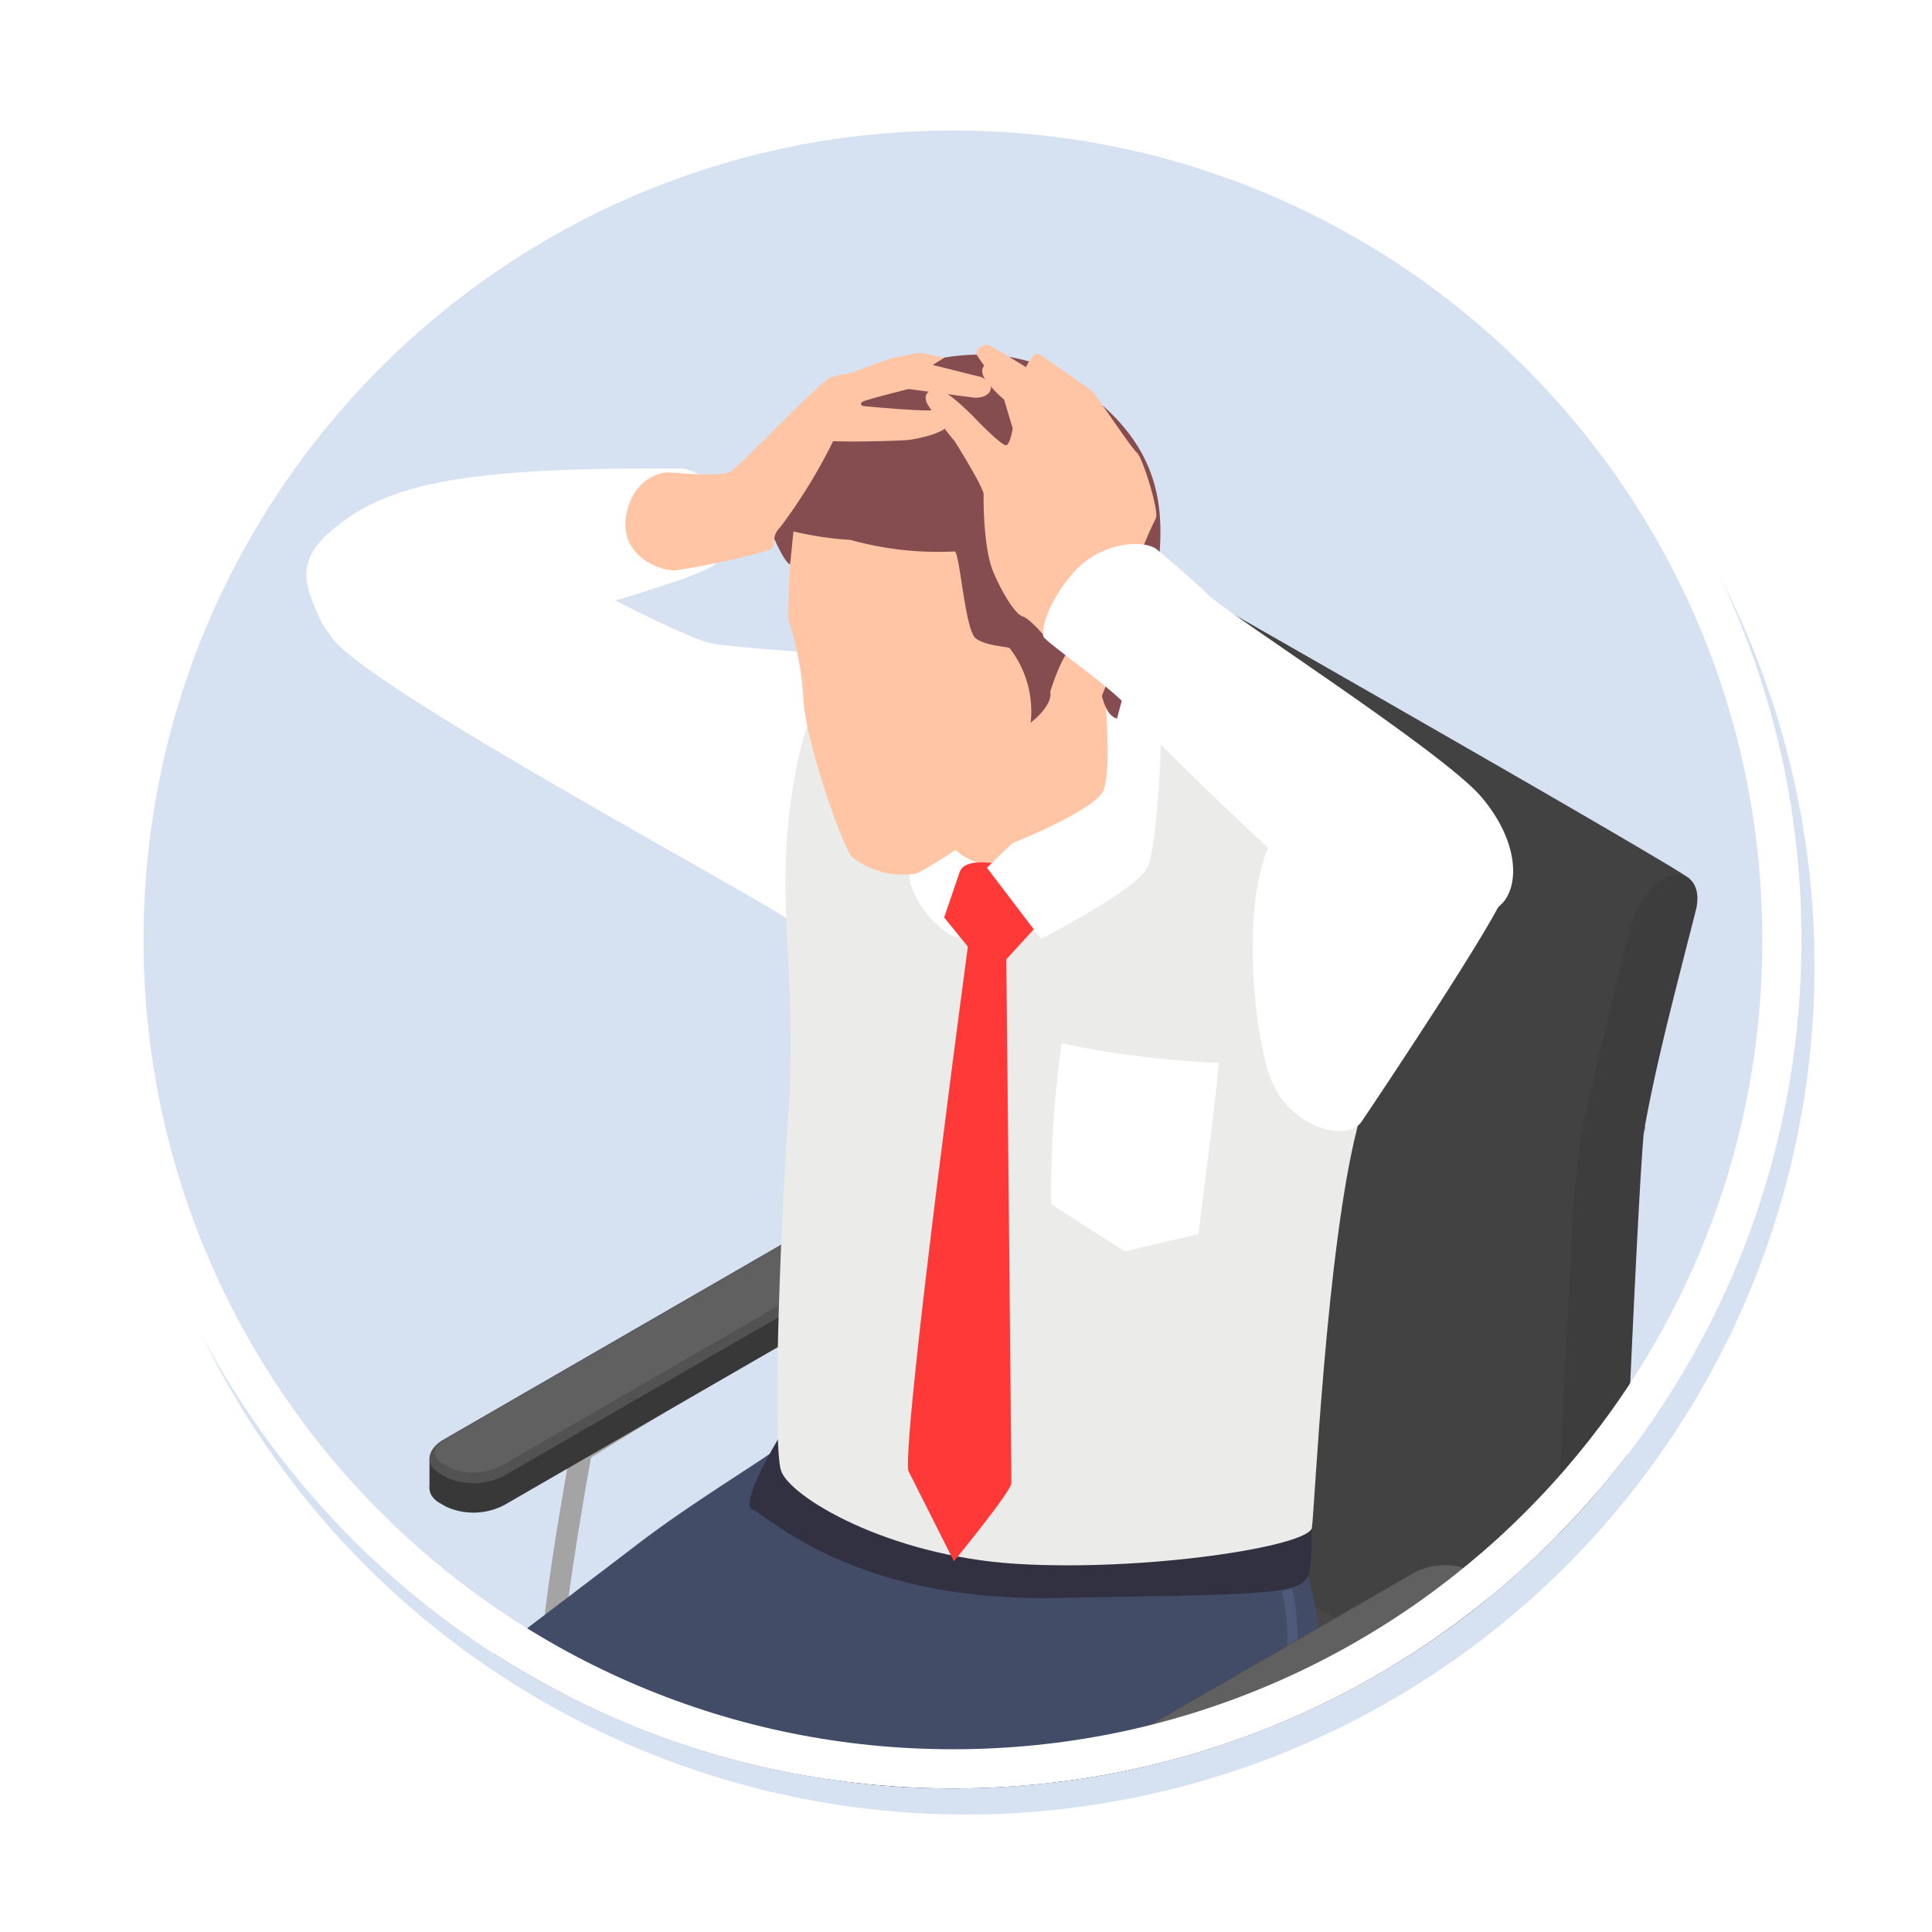 <svg xmlns="http://www.w3.org/2000/svg" xmlns:xlink="http://www.w3.org/1999/xlink" width="148" height="148" viewBox="0 0 148 148">
  <defs>
    <filter id="パス_6617" x="0" y="0" width="148" height="148" filterUnits="userSpaceOnUse">
      <feOffset dx="1" dy="2" input="SourceAlpha"/>
      <feGaussianBlur stdDeviation="3" result="blur"/>
      <feFlood flood-opacity="0.2"/>
      <feComposite operator="in" in2="blur"/>
      <feComposite in="SourceGraphic"/>
    </filter>
    <clipPath id="clip-path">
      <circle id="楕円形_557" data-name="楕円形 557" cx="65" cy="65" r="65" fill="#fcf8ef"/>
    </clipPath>
    <linearGradient id="linear-gradient" x1="-32.199" y1="6.493" x2="-31.147" y2="6.493" gradientUnits="objectBoundingBox">
      <stop offset="0" stop-color="#ffdba7"/>
      <stop offset="1" stop-color="#ffc5a4"/>
    </linearGradient>
    <linearGradient id="linear-gradient-2" x1="-22.092" y1="4.657" x2="-21.077" y2="4.657" xlink:href="#linear-gradient"/>
    <linearGradient id="linear-gradient-3" x1="-131.16" y1="18.262" x2="-130.237" y2="18.262" xlink:href="#linear-gradient"/>
    <linearGradient id="linear-gradient-4" x1="-27.613" y1="6.708" x2="-26.563" y2="6.708" xlink:href="#linear-gradient"/>
    <linearGradient id="linear-gradient-5" x1="-17.383" y1="8.871" x2="-16.43" y2="8.871" xlink:href="#linear-gradient"/>
  </defs>
  <g id="グループ_7429" data-name="グループ 7429" transform="translate(-1142 -6652)">
    <g id="グループ_7426" data-name="グループ 7426" transform="translate(1150 6659)">
      <g transform="matrix(1, 0, 0, 1, -8, -7)" filter="url(#パス_6617)">
        <path id="パス_6617-2" data-name="パス 6617" d="M65,0A65,65,0,1,1,0,65,65,65,0,0,1,65,0Z" transform="translate(8 7)" fill="#d6e1f2"/>
      </g>
      <g id="グループ_7425" data-name="グループ 7425" clip-path="url(#clip-path)">
        <g id="グループ_7424" data-name="グループ 7424" transform="translate(-8.488 19.432)">
          <g id="グループ_7422" data-name="グループ 7422" transform="translate(0 14.496)">
            <g id="グループ_7414" data-name="グループ 7414" transform="translate(23.537)">
              <g id="グループ_7402" data-name="グループ 7402" transform="translate(13.696 97.069)">
                <circle id="楕円形_555" data-name="楕円形 555" cx="2.117" cy="2.117" r="2.117" transform="translate(88.687 40.119)" fill="#202020"/>
                <path id="パス_6558" data-name="パス 6558" d="M1013.885,242.786A2.118,2.118,0,1,0,1016,240.67,2.117,2.117,0,0,0,1013.885,242.786Z" transform="translate(-934.231 -168.936)" fill="#202020"/>
                <path id="パス_6559" data-name="パス 6559" d="M992.777,244.868a2.116,2.116,0,1,0,2.116-2.119A2.117,2.117,0,0,0,992.777,244.868Z" transform="translate(-968.004 -165.609)" fill="#202020"/>
                <path id="パス_6560" data-name="パス 6560" d="M983.249,233.761a2.116,2.116,0,1,0,2.116-2.119A2.116,2.116,0,0,0,983.249,233.761Z" transform="translate(-983.249 -183.38)" fill="#202020"/>
                <circle id="楕円形_556" data-name="楕円形 556" cx="2.117" cy="2.117" r="2.117" transform="translate(39.006 25.816)" fill="#202020"/>
                <path id="パス_6561" data-name="パス 6561" d="M1032.9,251.6l-21.219,24.929-.77.7-2.683-.764v-1.643l18.978-24.885-43.93-1.888V246.4l44.951-.122-5.057-21.822-.091-.824v-1.641l11.471,23.7,42.107-7.995v1.643l-39.218,9.638,30.3,20.267v1.643l-.931.593-1.178.679Z" transform="translate(-983.2 -198.82)" fill="#93a0b4"/>
                <path id="パス_6562" data-name="パス 6562" d="M1032.9,248.438l-21.219,26.619-.77.7-2.683-.764,18.978-28.218-43.93-.2.489-1.76,44.463-1.7-5.057-20.129-.091-.822,2.969-.286,8.5,20.649,40.69-6.237,1.417,1.576-39.218,7.948,29.393,23,.9.6-.931.593-1.178.679Z" transform="translate(-983.2 -198.996)" fill="#adb0b3"/>
                <path id="パス_6563" data-name="パス 6563" d="M1011.078,274.354l21.409-26.868,32.83,22.321.953-.55.384-.244-.38-.253-30.119-23.566,39.387-7.981-.787-.876-40.789,6.251-8.512-20.665-2.25.216.046.409,5.17,20.567-44.669,1.7-.264.952,44.16.2-19.09,28.387,1.919.546Z" transform="translate(-982.868 -198.932)" fill="#c1c1c1"/>
                <g id="グループ_7401" data-name="グループ 7401" transform="translate(44.65)">
                  <g id="グループ_7400" data-name="グループ 7400">
                    <path id="パス_6564" data-name="パス 6564" d="M1000.425,242.029h0V223.652h8.3v18.372h0v.005h0a2.087,2.087,0,0,1-1.225,1.69,6.488,6.488,0,0,1-5.871.01A2.034,2.034,0,0,1,1000.425,242.029Z" transform="translate(-1000.422 -196.164)" fill="#989ea8"/>
                    <path id="パス_6565" data-name="パス 6565" d="M1001.628,226.825a6.48,6.48,0,0,0,5.871-.01c1.628-.939,1.635-2.454.018-3.388a6.488,6.488,0,0,0-5.871.01C1000.021,224.376,1000.014,225.894,1001.628,226.825Z" transform="translate(-1000.422 -197.64)" fill="#ababab"/>
                    <path id="パス_6566" data-name="パス 6566" d="M1000.7,239.043h0v-25.2h6.853v25.2h0a1.731,1.731,0,0,1-1.011,1.4,5.359,5.359,0,0,1-4.846.008A1.682,1.682,0,0,1,1000.7,239.043Z" transform="translate(-999.976 -211.862)" fill="#989ea8"/>
                    <path id="パス_6567" data-name="パス 6567" d="M1001.7,216.463a5.359,5.359,0,0,0,4.846-.008c1.344-.777,1.349-2.028.016-2.8a5.351,5.351,0,0,0-4.846.01C1000.369,214.44,1000.363,215.693,1001.7,216.463Z" transform="translate(-999.976 -213.08)" fill="#464646"/>
                  </g>
                  <path id="パス_6568" data-name="パス 6568" d="M1002.788,214.914v24.879a4.585,4.585,0,0,1-1.643-.523V214.5A3.865,3.865,0,0,0,1002.788,214.914Z" transform="translate(-999.265 -210.803)" fill="#abafb6"/>
                  <path id="パス_6569" data-name="パス 6569" d="M1003.053,225v17.839a5.713,5.713,0,0,1-2.028-.645v-17.7A4.816,4.816,0,0,0,1003.053,225Z" transform="translate(-999.457 -194.816)" fill="#abafb6"/>
                </g>
              </g>
              <g id="グループ_7413" data-name="グループ 7413">
                <g id="グループ_7406" data-name="グループ 7406" transform="translate(9.853 52.43)">
                  <g id="グループ_7403" data-name="グループ 7403" transform="translate(8.462 2.505)">
                    <path id="パス_6570" data-name="パス 6570" d="M985.047,230.024l1.638-.12c-.239-3.292,1.851-15.033,2.249-17.233,11.339-7.038,23.928-14.2,25.719-14.2h.031c1.136.6,1.856,9.61,1.716,11.942l1.638.1c.008-.12.073-12.389-2.834-13.588-2.114-.858-18.106,8.733-27.446,14.539l-.307.192-.068.356C987.278,212.593,984.769,226.2,985.047,230.024Z" transform="translate(-985.026 -196.874)" fill="#a4a4a4"/>
                  </g>
                  <g id="グループ_7405" data-name="グループ 7405">
                    <g id="グループ_7404" data-name="グループ 7404">
                      <path id="パス_6571" data-name="パス 6571" d="M983.053,216.589l-.5-.286c-1.16-.671-1.014-1.851.325-2.623l28.166-16.26a5.065,5.065,0,0,1,4.542-.19l.5.289c1.159.668,1.014,1.849-.325,2.623L987.6,216.4A5.064,5.064,0,0,1,983.053,216.589Z" transform="translate(-981.771 -194.523)" fill="#383838"/>
                      <path id="パス_6572" data-name="パス 6572" d="M1016.869,198.864v-2.22s-35.1,16.182-35.1,16.481v2.267s6.238-.268,7.226-.692S1016.869,198.864,1016.869,198.864Z" transform="translate(-981.771 -194.738)" fill="#383838"/>
                      <path id="パス_6573" data-name="パス 6573" d="M983.053,215.723l-.5-.289c-1.16-.668-1.014-1.849.325-2.623l28.166-16.26a5.064,5.064,0,0,1,4.542-.187l.5.286c1.159.671,1.014,1.851-.325,2.623L987.6,215.533A5.065,5.065,0,0,1,983.053,215.723Z" transform="translate(-981.771 -195.911)" fill="#525252"/>
                      <path id="パス_6574" data-name="パス 6574" d="M984.771,215.354a4.862,4.862,0,0,0,2.366-.585l28.166-16.26c.564-.328.9-.749.9-1.128a.992.992,0,0,0-.577-.785l-.5-.289a3.621,3.621,0,0,0-1.766-.4,4.861,4.861,0,0,0-2.366.585l-28.166,16.26c-.564.328-.9.749-.9,1.128a.992.992,0,0,0,.577.785l.5.286a3.59,3.59,0,0,0,1.765.4Z" transform="translate(-981.518 -195.911)" fill="#606060"/>
                    </g>
                  </g>
                </g>
                <g id="グループ_7409" data-name="グループ 7409" transform="translate(50.468)">
                  <g id="グループ_7407" data-name="グループ 7407">
                    <path id="パス_6575" data-name="パス 6575" d="M1003.637,179.722c-1.261,5.021-2.527,10.057-3.6,15.036a57.871,57.871,0,0,0-.957,9.365c-.585,10.535-1.012,20.99-1.446,31.45q-.124,2.991-.247,5.98c.486.473,3.109,3.757,3.388,3.474a6.057,6.057,0,0,0,1.685-3.757q.444-11.166.941-22.355c.237-5.286.476-10.574.756-15.881.1-1.893.2-3.783.333-5.689.039-.611.086-1.227.138-1.843.047-.562.221-.689-.031.229.063-.226.075-.484.114-.7.986-5.429,2.53-11.084,3.916-16.611.447-1.778-.512-2.951-1.807-2.613-1.417.372-2.74,2.132-3.188,3.918Z" transform="translate(-997.392 -175.746)" fill="#424242"/>
                  </g>
                  <path id="パス_6576" data-name="パス 6576" d="M1005.985,175.824s44.663,25.415,45.305,26.172c.224.265-4.368,9.877-5.5,20.725-2.124,20.374-1.724,48.2-1.906,48.269-.276.109-45.245-26.1-45.245-26.1l1.3-49.13Z" transform="translate(-995.395 -175.62)" fill="#424242"/>
                  <g id="グループ_7408" data-name="グループ 7408" transform="translate(45.165 26.077)">
                    <path id="パス_6577" data-name="パス 6577" d="M1021.008,189.75c-1.261,5.021-2.527,10.057-3.6,15.036a57.915,57.915,0,0,0-.957,9.365c-.585,10.535-1.009,20.99-1.446,31.45q-.125,2.991-.247,5.98c.489.473,3.11,3.757,3.388,3.474a6.056,6.056,0,0,0,1.685-3.757q.445-11.162.944-22.355c.234-5.286.476-10.574.757-15.881.1-1.89.2-3.783.33-5.689.041-.611.088-1.227.138-1.843.047-.559.224-.689-.029.229.06-.226.073-.481.112-.7.988-5.429,2.529-11.084,3.918-16.609.445-1.781-.515-2.954-1.81-2.613-1.417.369-2.74,2.129-3.187,3.916Z" transform="translate(-1014.763 -185.775)" fill="#3d3d3d"/>
                  </g>
                </g>
                <g id="グループ_7412" data-name="グループ 7412" transform="translate(0 66.309)">
                  <g id="グループ_7410" data-name="グループ 7410">
                    <path id="パス_6578" data-name="パス 6578" d="M1028.03,201.249c-5.931,3.2-9.5,5.106-15.433,8.419-8.632,4.82-17.4,9.5-26.01,15.327a24.949,24.949,0,0,0-3.731,2.831,16.051,16.051,0,0,0-3.208,5.473,28.954,28.954,0,0,0-1.576,5.127c-.816,4.183,4.181,2.883,5-1.3.065-.333.148-.668.234-1,.049-.187.33-1.115.159-.575q.262-.819.582-1.635c.075-.192,1.089-2.166,1.079-2.257.013.12-.71.985-.385.582s-.767.681-.366.393c.356-.257.73-.621,1.086-.9.323-.255.5-.2-.234.166a3.644,3.644,0,0,0,.4-.289c.3-.208.6-.419.9-.621,3.663-2.483,7.358-4.641,11.029-6.794,8.851-5.184,17.706-10.091,26.551-14.934q3.144-1.72,6.287-3.419c1.347-.728.832-1.248.2-2.049A21.3,21.3,0,0,0,1028.03,201.249Z" transform="translate(-977.982 -201.249)" fill="#474747"/>
                  </g>
                  <path id="パス_6579" data-name="パス 6579" d="M1027.628,201.249s43.994,25.025,45.164,26.075-43.108,26.655-44.236,28.707c0,0-3.895,11.193-4.859,10.964s-45.464-26.216-45.464-26.216,4.027-10.153,5.824-11.385S1027.628,201.249,1027.628,201.249Z" transform="translate(-977.579 -201.249)" fill="#474747"/>
                  <g id="グループ_7411" data-name="グループ 7411" transform="translate(45.165 26.075)">
                    <path id="パス_6580" data-name="パス 6580" d="M1045.4,211.278c-5.931,3.2-9.5,5.106-15.433,8.419-8.632,4.823-17.4,9.5-26.011,15.327a24.989,24.989,0,0,0-3.731,2.834,16.015,16.015,0,0,0-3.208,5.47,28.88,28.88,0,0,0-1.576,5.13c-.816,4.181,4.181,2.881,5-1.305.065-.33.148-.668.237-1,.047-.185.328-1.113.156-.575q.261-.815.582-1.635c.075-.192,1.089-2.166,1.079-2.257.016.12-.707.985-.385.582s-.767.681-.366.393c.356-.257.73-.621,1.087-.9.322-.255.5-.192-.231.166a3.864,3.864,0,0,0,.4-.289q.448-.312.9-.621c3.661-2.483,7.355-4.641,11.029-6.791,8.851-5.184,17.7-10.093,26.549-14.934q3.144-1.724,6.287-3.422c1.349-.728.832-1.248.2-2.046A21.181,21.181,0,0,0,1045.4,211.278Z" transform="translate(-995.352 -211.278)" fill="#3d3d3d"/>
                  </g>
                </g>
              </g>
            </g>
            <g id="グループ_7417" data-name="グループ 7417" transform="translate(0 68.173)">
              <path id="パス_6581" data-name="パス 6581" d="M1000.959,237.33c1.641.533,2.782,1.667,2.738,2.246s-.307,4.051-.307,4.051-4.412,3.45-6.024,3.617-4.48.533-4.48.533a46,46,0,0,0-3.827,3.419c-.489.692-2.379,3.531-4.337,4.4s-6.492,3.071-9.906,2.956a7.3,7.3,0,0,1-5.806-3.063,11.023,11.023,0,0,1,.159-3.045,10.836,10.836,0,0,1,5.317-4.833C978.4,245.874,1000.959,237.33,1000.959,237.33Z" transform="translate(-968.929 -145.384)" fill="#323142"/>
              <path id="パス_6582" data-name="パス 6582" d="M1010.3,242.1c.689.346,1.945,1.022,1.986,2.408a27.021,27.021,0,0,1-.32,4.2c-.133.79-4.287,4.7-4.727,4.735s-1.422.255-1.422.255-3.921,6.833-6.952,9.368-9.514,4.516-13.109,3.952-5.421-1.433-6.063-2.574.1-3.193.27-3.544a30.9,30.9,0,0,1,5.156-5.574C987.355,253.6,1010.3,242.1,1010.3,242.1Z" transform="translate(-952.124 -137.755)" fill="#323142"/>
              <path id="パス_6583" data-name="パス 6583" d="M986.649,237.776s-2.6,3.515-3.38,4.256-10.356,8.889-11.289,9.69-2.662,3.437-2.628,4.9,2.15,3.292,4.37,3.752,8.866-1.726,11.185-3.515,6.445-6.276,7.433-6.856,8.887-3.908,9.479-5.972-.975-9.17-.975-9.17Z" transform="translate(-968.254 -149.342)" fill="#ababab"/>
              <path id="パス_6584" data-name="パス 6584" d="M976.733,238.143s-2.322,3.063-2.093,3.882,4.064,3,6.18,2.943a21.219,21.219,0,0,0,4.95-1s6.287-3.775,6.6-4.228-3.214-3.884-3.214-3.884Z" transform="translate(-959.816 -147.748)" fill="#fff"/>
              <path id="パス_6585" data-name="パス 6585" d="M996.69,240.579c-1.662-.174-3.058,1.9-3.484,2.743a72.806,72.806,0,0,1-4.914,7.194c-.785.741-7.672,10.915-8.034,11.833a3.983,3.983,0,0,0-.221,2.894c.385.684,4.717,4,10.449,2.324s10.473-6.625,12.387-9.755a46.618,46.618,0,0,1,5.564-7.145,5.116,5.116,0,0,0,1.745-3.8c.117-1.518.458-4.82-.026-5.741S996.69,240.579,996.69,240.579Z" transform="translate(-951.467 -140.302)" fill="#ababab"/>
              <path id="パス_6586" data-name="パス 6586" d="M986.718,240.753a49.036,49.036,0,0,0-1.607,5.811c.005.907,7.329,1.245,8.866,2.09s2.4.983,2.634.783,4.927-2.759,4.776-5.46-3.221-4.683-3.221-4.683Z" transform="translate(-943.037 -142.241)" fill="#fff"/>
              <path id="パス_6587" data-name="パス 6587" d="M1020.384,201.966c-.962,1.456-7.493,5.008-13,9.227s-23.169,17.555-26.094,20.116a14.511,14.511,0,0,0-5.244,9.37c-.577,4-.629,6.83,1.3,8.778s8.855,4.823,13.055,2.031a21.059,21.059,0,0,0,5.46-5.041c.637-.5,19.526-9.867,27.973-14.024s20.709-14.633,18.637-22.542S1020.384,201.966,1020.384,201.966Z" transform="translate(-958.103 -201.966)" fill="#424c67"/>
              <path id="パス_6588" data-name="パス 6588" d="M976.383,217.541c-.754,10.353-1.1,48.313-1.03,50.284s5.751,3.786,9.391,3.773,6.843-1.955,7.059-3.83,2.927-40.357,2.384-43.722S976.383,217.541,976.383,217.541Z" transform="translate(-958.663 -177.046)" fill="#424c67"/>
              <g id="グループ_7415" data-name="グループ 7415" transform="translate(28.772 26.463)">
                <path id="パス_6589" data-name="パス 6589" d="M980.8,279.8l-.8-.042c.4-8.078,2.688-41.077,3.31-46.329a10.3,10.3,0,0,1,5.023-7.969c.158-.109.309-.213.444-.312a108.744,108.744,0,0,1,16.593-8.073c4.612-1.659,12.563-3.679,15.956-4.542.788-.2,1.409-.356,1.5-.385l.107.322.268.377a7.927,7.927,0,0,1-1.674.465c-3.383.858-11.307,2.873-15.883,4.516a110.807,110.807,0,0,0-16.4,7.969c-.138.1-.291.208-.458.322a9.592,9.592,0,0,0-4.68,7.4C983.482,238.763,981.2,271.723,980.8,279.8Z" transform="translate(-979.995 -212.144)" fill="#4f5a7a"/>
              </g>
              <path id="パス_6590" data-name="パス 6590" d="M1031.45,205.028c4.9-.5,6.947-4.49,9.573,1.877a35.19,35.19,0,0,1,2.571,17.116,19.4,19.4,0,0,1-7.056,12.4c-3.591,2.727-21.994,10.715-25.376,12.15s-7.376,5.824-8.593,6.768-6.232,1.544-10.512.4-6.094-2.376-6.175-3.474-.174-6.783,1.51-9.818,16.19-12.631,19.087-15.522c1.877-1.875-1.744-1.583-2.215-3.879-.559-2.717,4.394-12.394,4.906-12.834,1.458-1.253,13.328-.842,16.219-2.259S1031.45,205.028,1031.45,205.028Z" transform="translate(-941.861 -199.774)" fill="#424c67"/>
              <path id="パス_6591" data-name="パス 6591" d="M993.4,202.4s-3.073,5.065-1.953,5.431,7.54,7.025,23.085,6.755,18.834-.2,19.448-1.69,0-7.1,0-7.1Z" transform="translate(-933.294 -201.275)" fill="#323142"/>
              <path id="パス_6592" data-name="パス 6592" d="M987.058,223.253c-.146,7.3-2.025,46.3-2.062,48.7s5.486,5.366,10.288,4.423,6.464-2.709,6.674-4.511,2.5-22.3,3.583-29.856,1.058-15.785-.047-19.435S987.058,223.253,987.058,223.253Z" transform="translate(-943.221 -171.334)" fill="#424c67"/>
              <g id="グループ_7416" data-name="グループ 7416" transform="translate(53.257 12.584)">
                <path id="パス_6593" data-name="パス 6593" d="M990.21,298.934l-.8-.086c.016-.159,1.7-16.006,2.824-25.366,1.006-8.364,1.287-14.474,1.492-18.936.026-.58.049-1.131.075-1.656.205-4.217,1.448-9.318,3.432-10.9.647-.517,5.059-3.055,11.164-6.57,9.83-5.655,24.687-14.2,25.472-15.426,1.18-1.841,1.921-9.513.965-12.971l.772-.213c.952,3.435.325,11.453-1.061,13.619-.824,1.287-11.663,7.587-25.748,15.688-5.616,3.232-10.465,6.022-11.063,6.5-1.56,1.248-2.907,5.684-3.13,10.317q-.039.784-.078,1.654c-.205,4.475-.486,10.6-1.5,19C991.908,282.931,990.226,298.776,990.21,298.934Z" transform="translate(-989.412 -206.806)" fill="#4f5a7a"/>
              </g>
            </g>
            <g id="グループ_7421" data-name="グループ 7421" transform="translate(79.376 78.978)">
              <g id="グループ_7418" data-name="グループ 7418" transform="translate(8.462 2.505)">
                <path id="パス_6594" data-name="パス 6594" d="M1002.735,240.237l1.638-.122c-.239-3.289,1.851-15.031,2.251-17.23,11.339-7.038,23.925-14.2,25.717-14.2l.031,0c1.136.6,1.856,9.61,1.716,11.942l1.638.1c.008-.12.073-12.392-2.834-13.588-2.116-.876-18.106,8.733-27.446,14.539l-.307.192-.068.356C1004.965,222.806,1002.456,236.41,1002.735,240.237Z" transform="translate(-1002.713 -207.085)" fill="#a4a4a4"/>
              </g>
              <g id="グループ_7420" data-name="グループ 7420">
                <g id="グループ_7419" data-name="グループ 7419">
                  <path id="パス_6595" data-name="パス 6595" d="M1000.74,226.8l-.5-.289c-1.159-.668-1.014-1.849.325-2.623l28.166-16.26a5.065,5.065,0,0,1,4.542-.187l.5.286c1.16.671,1.014,1.851-.325,2.626l-28.166,16.258A5.065,5.065,0,0,1,1000.74,226.8Z" transform="translate(-999.458 -204.733)" fill="#383838"/>
                  <path id="パス_6596" data-name="パス 6596" d="M1034.555,209.078v-2.223s-35.1,16.185-35.1,16.481v2.27s6.235-.268,7.225-.692S1034.555,209.078,1034.555,209.078Z" transform="translate(-999.458 -204.949)" fill="#383838"/>
                  <path id="パス_6597" data-name="パス 6597" d="M1000.74,225.933l-.5-.286c-1.159-.671-1.014-1.851.325-2.623l28.166-16.26a5.065,5.065,0,0,1,4.542-.19l.5.289c1.16.671,1.014,1.851-.325,2.623l-28.166,16.26A5.065,5.065,0,0,1,1000.74,225.933Z" transform="translate(-999.458 -206.121)" fill="#525252"/>
                  <path id="パス_6598" data-name="パス 6598" d="M1002.458,225.565a4.861,4.861,0,0,0,2.366-.585l28.166-16.258c.564-.328.9-.751.9-1.131a.989.989,0,0,0-.577-.783l-.5-.289a3.589,3.589,0,0,0-1.765-.4,4.889,4.889,0,0,0-2.366.585l-28.166,16.263c-.564.325-.9.749-.9,1.128a.984.984,0,0,0,.577.783l.5.289a3.619,3.619,0,0,0,1.765.4Z" transform="translate(-999.205 -206.122)" fill="#606060"/>
                </g>
              </g>
            </g>
          </g>
          <g id="グループ_7423" data-name="グループ 7423" transform="translate(23.956)">
            <path id="パス_6599" data-name="パス 6599" d="M982.792,178.811c-2.595,2.467-5.338.159-3.611,3.728s34.242,20.823,35.485,22.095,5.455-16.994,5.725-18.8,1.318-1.394-1.313-1.656-8.006-.616-10.439-.939-14.186-6.856-14.719-6.919S982.792,178.811,982.792,178.811Z" transform="translate(-977.344 -160.331)" fill="#fff"/>
            <path id="パス_6600" data-name="パス 6600" d="M1007.051,173.82c1.914.442,3.112,1.979,3.227,4.514s-.141,2.722-3.242,3.926a214.558,214.558,0,0,1-20.727,5.788c-3.13.463-5.892.049-7.191-2.847s-1.906-4.748,2.189-7.589S991.622,173.677,1007.051,173.82Z" transform="translate(-978.143 -164.351)" fill="#fff"/>
            <path id="パス_6601" data-name="パス 6601" d="M1001.792,179.55c-3.96-.33-7.046.244-8.541,9.368s.353,14.271-.385,25.2-1.16,25.327-.572,27.336,8.182,6.575,18.052,7.181,22.417-1.336,22.628-2.769,1.105-21.411,3.479-30.651,3.65-16.39,3.31-19.669-4-4.87-7.79-6.692-16.63-5.405-16.63-5.405Z" transform="translate(-955.944 -155.269)" fill="#ebebea"/>
            <path id="パス_6602" data-name="パス 6602" d="M1000.9,190.741a80.513,80.513,0,0,0-.808,12.342l5.642,3.6,5.632-1.318s1.557-12.163,1.555-13.127A70.184,70.184,0,0,1,1000.9,190.741Z" transform="translate(-943.033 -137.257)" fill="#fff"/>
            <path id="パス_6603" data-name="パス 6603" d="M996.824,195.929a14.244,14.244,0,0,1,1.958,3.78c.372.528,3.211,1.706,8.629-.881s4.321-8.809,4.321-8.809-2.722-5.647-2.9-9.394-4.732-3.115-4.732-3.115l-7.358,6.477Z" transform="translate(-948.385 -158.49)" fill="url(#linear-gradient)"/>
            <path id="パス_6604" data-name="パス 6604" d="M1001.083,187.783a4.645,4.645,0,0,1-2.506-2,3.774,3.774,0,0,0-1.987-1.856s-1.123,4.633-.489,5.769a7.66,7.66,0,0,0,2.675,3.476c1.771,1.238,1.672-1.672,1.672-1.872S1001.083,187.783,1001.083,187.783Z" transform="translate(-949.719 -148.155)" fill="#fff"/>
            <path id="パス_6605" data-name="パス 6605" d="M998.125,186.153l-1.191,3.481,2.655,3.266,1.781.3,2.431-2.66.556-4.142S998.741,184.354,998.125,186.153Z" transform="translate(-948.076 -145.784)" fill="#ff3938"/>
            <path id="パス_6606" data-name="パス 6606" d="M1000.134,192.3l-1.94,1.872,4.147,5.45s7.42-3.812,8.156-5.483,1.108-9.428.988-10.2-4.3-3.744-4.3-3.744.637,6.62-.1,8.125S1000.134,192.3,1000.134,192.3Z" transform="translate(-946.06 -154.131)" fill="#fff"/>
            <path id="パス_6607" data-name="パス 6607" d="M1014.36,181.921s-.5,14.308-1.344,16.05-9.6,7.74-10.9,8.19a6.268,6.268,0,0,1-4.932-1.3c-.712-.887-3.476-8.59-3.687-12.069a24.317,24.317,0,0,0-1.157-6.123s-.062-6.757,1.056-9.55,12.392-4.137,12.392-4.137Z" transform="translate(-955.422 -165.675)" fill="url(#linear-gradient-2)"/>
            <path id="パス_6608" data-name="パス 6608" d="M997.857,184.65a25.069,25.069,0,0,0,7.948.881c.4-.174.79,6.027,1.641,6.661s2.631.614,2.613.775a7.879,7.879,0,0,1,1.586,5.684c1.825-1.459,1.5-2.371,1.5-2.371s.99-3.245,1.836-3.5,1.274.278,1.649,1.778.585,3.52,1.638,3.773c1.443-5.754,2.777-7.5,3.214-12.2s-.229-9.422-6.984-13.788-15.806-.127-18.283,2.244-4.566,7.108-4.316,9.727c.99,2.27,1.323,2.2,1.323,2.2l.255-2.512A26.58,26.58,0,0,0,997.857,184.65Z" transform="translate(-956.162 -169.719)" fill="#854d50"/>
            <path id="パス_6609" data-name="パス 6609" d="M1000.546,185.139a1.105,1.105,0,0,0,2.176.081c.481-1.435,2.5-5.231.952-6.269s-2.5-.533-2.725.458S1000.546,185.139,1000.546,185.139Z" transform="translate(-942.297 -157.036)" fill="url(#linear-gradient-3)"/>
            <path id="パス_6610" data-name="パス 6610" d="M1003.053,176.54s-.161,1.134-.468,1.3-2.561-2.21-2.561-2.21-1.844-1.9-2.621-2.018-1.261.328-.879,1.089a28.909,28.909,0,0,0,2.106,2.865s2.225,3.554,2.2,4.056,0,4.212.747,5.951,1.695,3.211,2.218,3.377,1.284,1.076,1.609,1.4,6.853-3.705,6.9-4.456a25.086,25.086,0,0,1,1.716-4.454c.273-.489-1.006-4.649-1.446-5.021s-3.125-4.415-3.385-4.659-3.7-2.642-4.108-2.9-1.011,1-1.011,1-2.678-1.664-2.936-1.693-1.191.265-.723.928l.465.663s-.335.252-.018.9a8.112,8.112,0,0,0,1.534,1.68Z" transform="translate(-948.946 -170.17)" fill="url(#linear-gradient-4)"/>
            <path id="パス_6611" data-name="パス 6611" d="M1003.457,177.183a41.942,41.942,0,0,1-4.038,6.573c-.772.718-.322,1.62-.806,1.747a58.614,58.614,0,0,1-7.231,1.576c-1.44.021-4.251-1.261-3.791-4.126s2.61-3.419,3.289-3.38,3.916.361,4.7-.057,6.916-7.01,7.732-7.244a9.754,9.754,0,0,1,1.474-.3l3.078-1.136,2.207-.439,1.916.385-.9.556s3.284.829,3.609.9,1.087.588.775,1.128-1.17.484-1.17.484l-5.073-.668s-3.073.775-3.453.949-.039.356-.039.356,4.189.4,5.229.33,1.591.5,1.308,1.113-2.054,1-2.826,1.126-4.48.153-4.48.153Z" transform="translate(-963.104 -169.815)" fill="url(#linear-gradient-5)"/>
            <path id="パス_6612" data-name="パス 6612" d="M1008.482,176.382c-1.243-.757-4.514-.393-6.523,2.093s-2.2,4.248-2.088,4.644,5.9,4.386,6.549,5.559,11.448,11.7,16.432,15.639,10.917.6,12.191-.775,1.29-4.683-1.6-8.115-19.568-14.121-20.948-15.5S1008.482,176.382,1008.482,176.382Z" transform="translate(-943.416 -160.793)" fill="#fff"/>
            <path id="パス_6613" data-name="パス 6613" d="M1023.121,185.936s3.063,1.981,2.363,4.246-10.018,16.18-11.12,17.81-5.71.481-7.072-3.619-2.343-15.288.959-19.113S1023.121,185.936,1023.121,185.936Z" transform="translate(-933.534 -148.492)" fill="#fff"/>
          </g>
          <path id="パス_6614" data-name="パス 6614" d="M1000.692,187.21s-5.229,38.717-4.8,41.928l3.494,6.937s4.4-5.359,4.4-5.977c0-2.675-.4-41.434-.4-41.434Z" transform="translate(-925.824 -142.907)" fill="#ff3938"/>
        </g>
      </g>
    </g>
    <g id="パス_6616" data-name="パス 6616" transform="translate(1150 6659)" fill="none">
      <path d="M65,0A65,65,0,1,1,0,65,65,65,0,0,1,65,0Z" stroke="none"/>
      <path d="M 65 3 C 56.629 3 48.509 4.639 40.868 7.871 C 37.195 9.425 33.652 11.348 30.337 13.587 C 27.054 15.805 23.966 18.353 21.159 21.159 C 18.353 23.966 15.805 27.054 13.587 30.337 C 11.348 33.652 9.425 37.195 7.871 40.868 C 4.639 48.509 3 56.629 3 65 C 3 73.371 4.639 81.491 7.871 89.132 C 9.425 92.805 11.348 96.348 13.587 99.663 C 15.805 102.946 18.353 106.034 21.159 108.841 C 23.966 111.647 27.054 114.195 30.337 116.413 C 33.652 118.652 37.195 120.575 40.868 122.129 C 48.509 125.361 56.629 127 65 127 C 73.371 127 81.491 125.361 89.132 122.129 C 92.805 120.575 96.348 118.652 99.663 116.413 C 102.946 114.195 106.034 111.647 108.841 108.841 C 111.647 106.034 114.195 102.946 116.413 99.663 C 118.652 96.348 120.575 92.805 122.129 89.132 C 125.361 81.491 127 73.371 127 65 C 127 56.629 125.361 48.509 122.129 40.868 C 120.575 37.195 118.652 33.652 116.413 30.337 C 114.195 27.054 111.647 23.966 108.841 21.159 C 106.034 18.353 102.946 15.805 99.663 13.587 C 96.348 11.348 92.805 9.425 89.132 7.871 C 81.491 4.639 73.371 3 65 3 M 65 0 C 100.898 0 130 29.102 130 65 C 130 100.898 100.898 130 65 130 C 29.102 130 0 100.898 0 65 C 0 29.102 29.102 0 65 0 Z" stroke="none" fill="#fff"/>
    </g>
  </g>
</svg>
